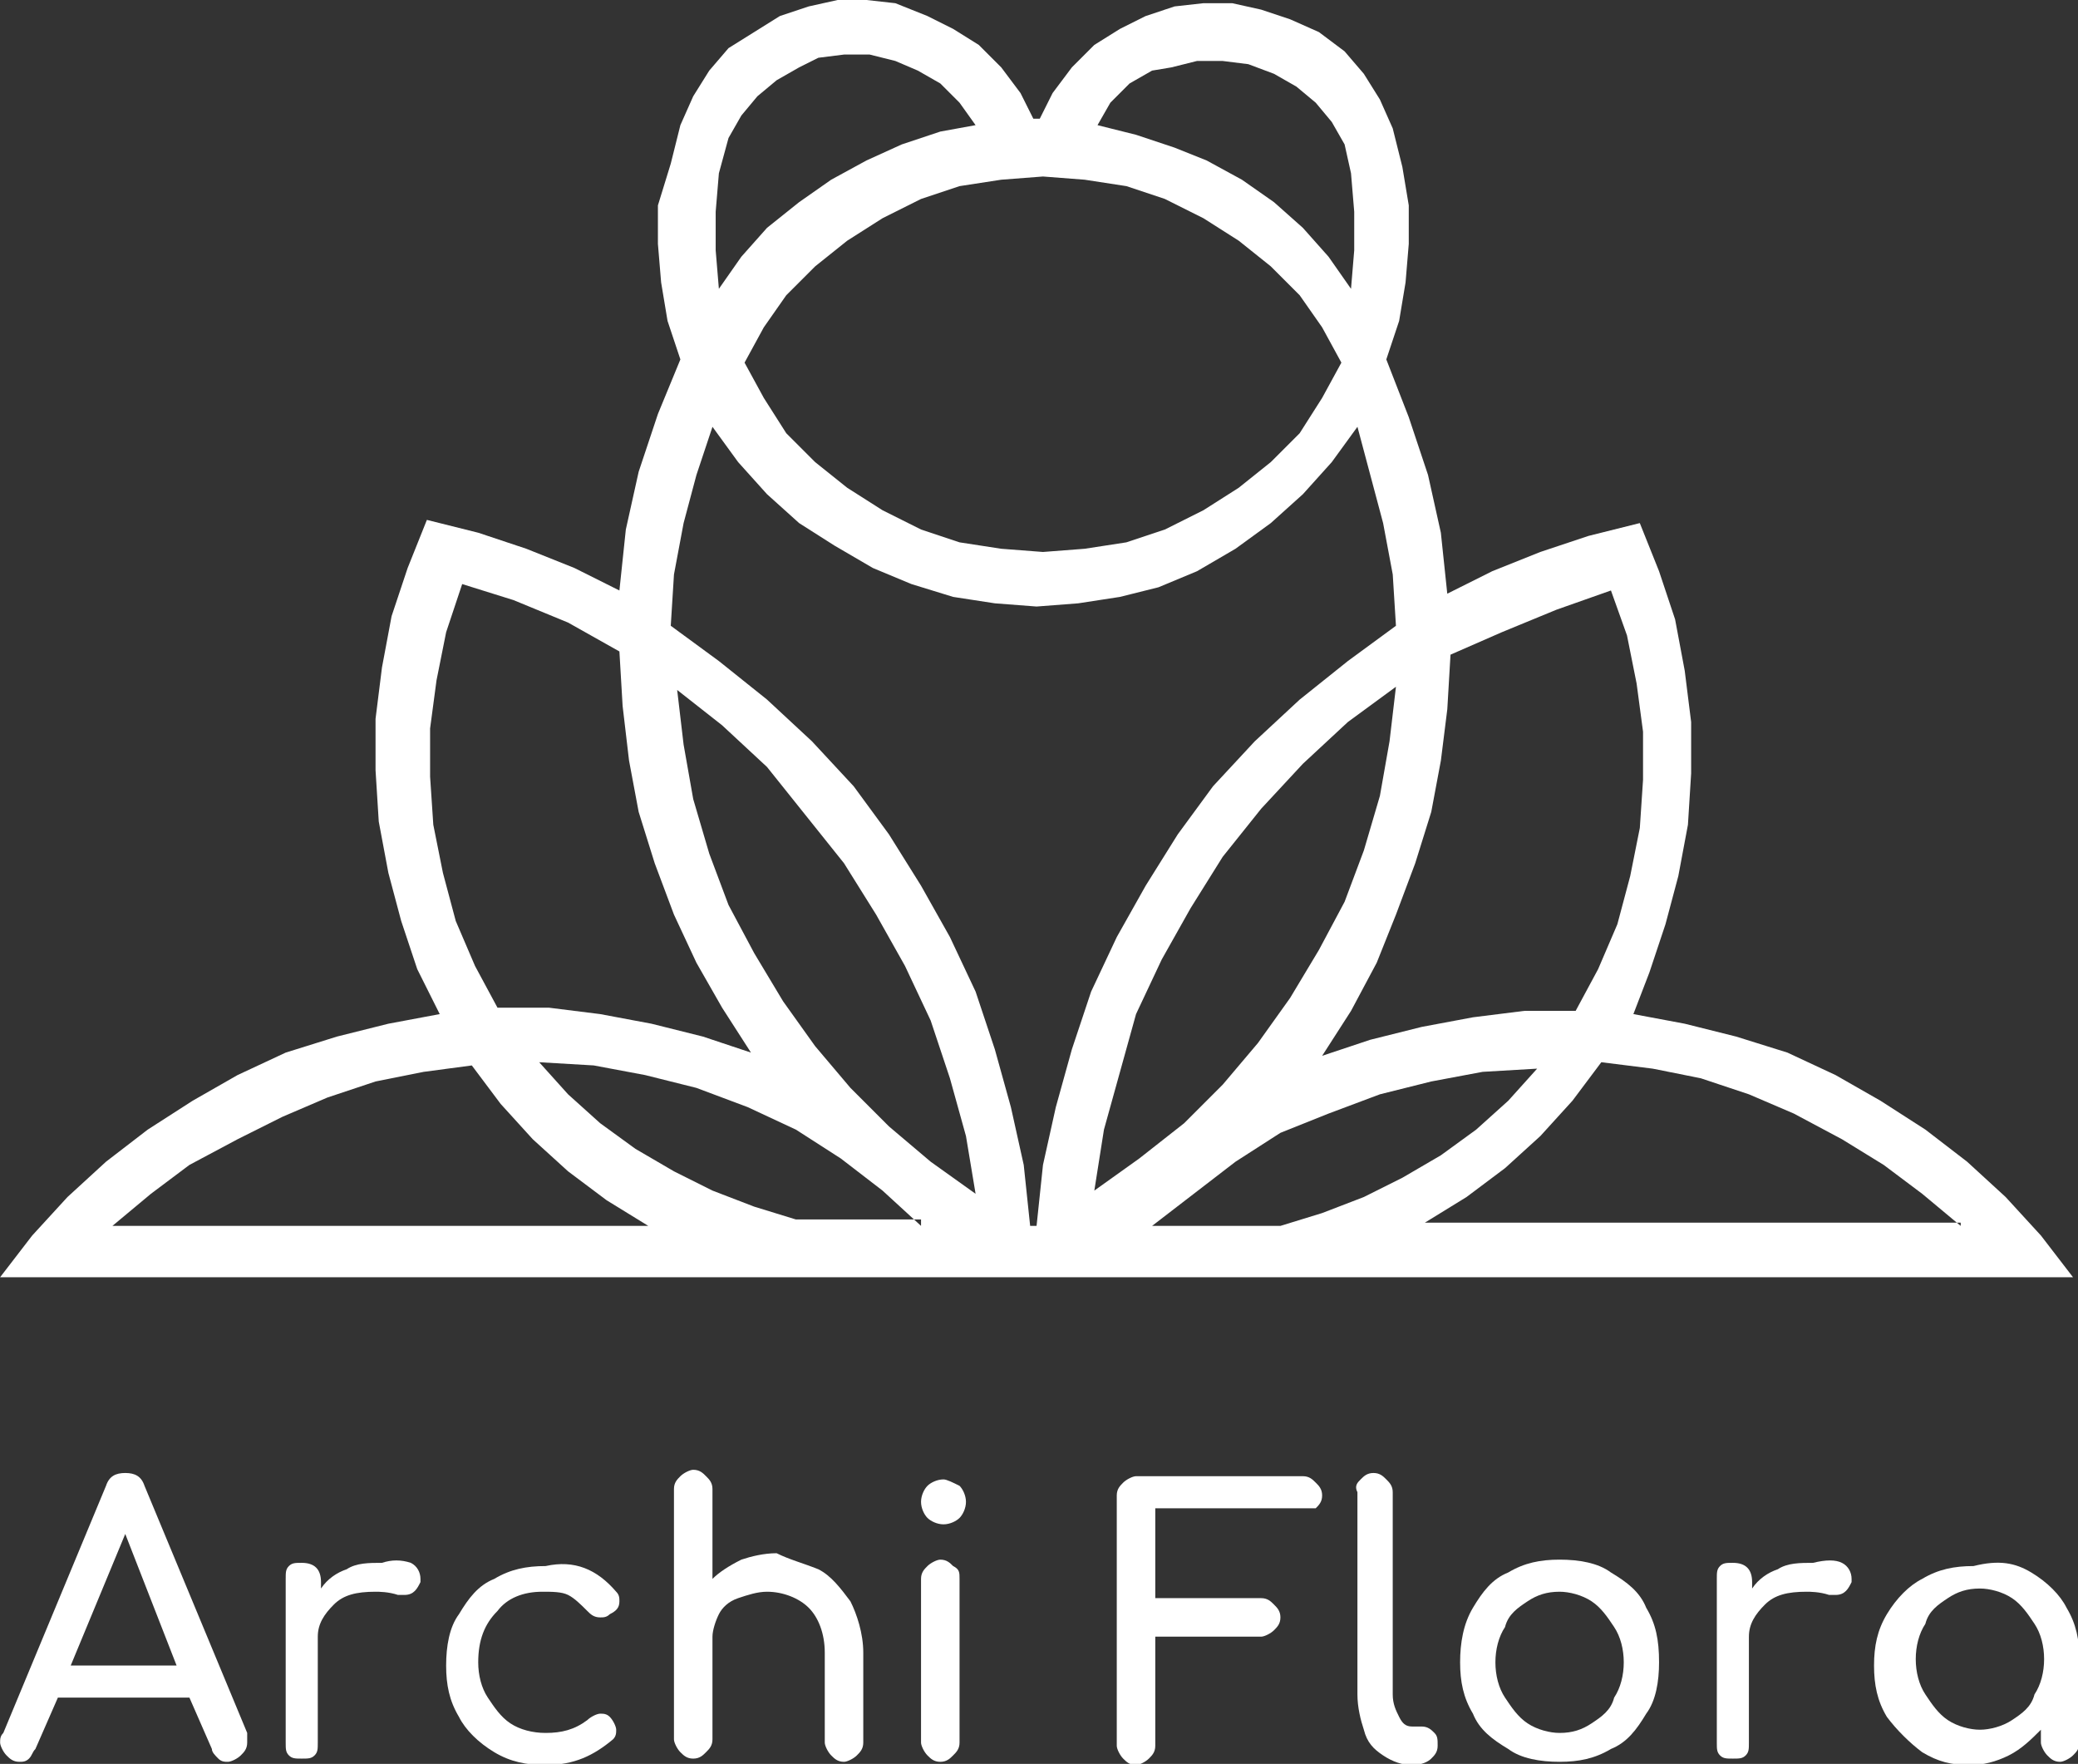 <?xml version="1.0" encoding="UTF-8" standalone="no"?> <svg xmlns:inkscape="http://www.inkscape.org/namespaces/inkscape" xmlns:sodipodi="http://sodipodi.sourceforge.net/DTD/sodipodi-0.dtd" xmlns="http://www.w3.org/2000/svg" xmlns:svg="http://www.w3.org/2000/svg" width="46.368" height="39.355" viewBox="0 0 46.368 39.355" fill="none" version="1.1" id="svg2" xml:space="preserve"><rect x="0" y="0" width="46.368" height="39.355" fill="#333333" stroke="none"/><defs id="defs2"><clipPath id="clip0_3023_1698"><rect width="176" height="40" fill="#ffffff" id="rect2" x="0" y="0"></rect></clipPath></defs><style type="text/css" id="style1"> .st0{fill-rule:evenodd;clip-rule:evenodd;fill:#92BD38;} .st1{fill:#92BD38;} </style><g id="XMLID_1_" style="fill:#ffffff;fill-opacity:1" transform="matrix(0.716,0,0,0.716,-3.649,0)"> <path id="XMLID_6_" class="st0" d="m 33.8,38.2 -1.2,-1.1 -1.3,-1 -1.4,-0.9 -1.5,-0.7 -1.6,-0.6 -1.6,-0.4 -1.6,-0.3 -1.7,-0.1 0.9,1 1,0.9 1.1,0.8 1.2,0.7 1.2,0.6 1.3,0.5 1.3,0.4 h 3.9 M 8.6,38.2 h 16.7 l -1.3,-0.8 -1.2,-0.9 -1.1,-1 -1,-1.1 -0.9,-1.2 -1.5,0.2 -1.5,0.3 -1.5,0.5 -1.4,0.6 -1.4,0.7 -1.5,0.8 -1.2,0.9 -1.2,1 m 17.6,-16.7 0.2,1.7 0.3,1.7 0.5,1.7 0.6,1.6 0.8,1.5 0.9,1.5 1,1.4 1.1,1.3 1.2,1.2 1.3,1.1 1.4,1 -0.3,-1.8 -0.5,-1.8 -0.6,-1.8 -0.8,-1.7 -0.9,-1.6 -1,-1.6 -1.2,-1.5 -1.2,-1.5 -1.4,-1.3 -1.4,-1.1 m -6.7,-3.3 -0.5,1.5 -0.3,1.5 -0.2,1.5 v 1.5 l 0.1,1.5 0.3,1.5 0.4,1.5 0.6,1.4 0.7,1.3 h 1.6 l 1.6,0.2 1.6,0.3 1.6,0.4 1.5,0.5 L 27.6,31.4 26.8,30 26.1,28.5 25.5,26.9 25,25.3 24.7,23.7 24.5,22 24.4,20.3 22.8,19.4 21.1,18.7 19.5,18.2 M 35.5,3.9 35,3.2 34.4,2.6 33.7,2.2 33,1.9 32.2,1.7 H 31.4 L 30.6,1.8 30,2.1 29.3,2.5 28.7,3 28.2,3.6 27.8,4.3 27.5,5.4 27.4,6.6 V 7.8 L 27.5,9 28.2,8 29,7.1 30,6.3 31,5.6 32.1,5 33.2,4.5 34.4,4.1 35.5,3.9 m 3.8,0 1.2,0.3 1.2,0.4 1,0.4 1.1,0.6 1,0.7 0.9,0.8 0.8,0.9 0.7,1 0.1,-1.2 V 6.6 L 47.2,5.4 47,4.5 46.6,3.8 46.1,3.2 45.5,2.7 44.8,2.3 44,2 43.2,1.9 H 42.4 L 41.6,2.1 41,2.2 40.3,2.6 39.7,3.2 39.3,3.9 m -11,7.4 0.6,1.1 0.7,1.1 0.9,0.9 1,0.8 1.1,0.7 1.2,0.6 1.2,0.4 1.3,0.2 1.3,0.1 1.3,-0.1 1.3,-0.2 1.2,-0.4 1.2,-0.6 1.1,-0.7 1,-0.8 0.9,-0.9 0.7,-1.1 0.6,-1.1 -0.6,-1.1 -0.7,-1 L 44.7,8.3 43.7,7.5 42.6,6.8 41.4,6.2 40.2,5.8 38.9,5.6 37.6,5.5 36.3,5.6 35,5.8 l -1.2,0.4 -1.2,0.6 -1.1,0.7 -1,0.8 -0.9,0.9 -0.7,1 -0.6,1.1 m 19.1,2 -0.8,1.1 -0.9,1 -1,0.9 -1.1,0.8 -1.2,0.7 -1.2,0.5 -1.2,0.3 -1.3,0.2 -1.3,0.1 -1.3,-0.1 -1.3,-0.2 -1.3,-0.4 -1.2,-0.5 -1.2,-0.7 -1.1,-0.7 -1,-0.9 -0.9,-1 -0.8,-1.1 -0.5,1.5 -0.4,1.5 -0.3,1.6 -0.1,1.6 1.5,1.1 1.5,1.2 1.4,1.3 1.3,1.4 1.1,1.5 1,1.6 0.9,1.6 0.8,1.7 0.6,1.8 0.5,1.8 0.4,1.8 0.2,1.9 h 0.1 0.1 l 0.2,-1.9 0.4,-1.8 0.5,-1.8 0.6,-1.8 0.8,-1.7 0.9,-1.6 1,-1.6 1.1,-1.5 1.3,-1.4 1.4,-1.3 1.5,-1.2 1.5,-1.1 -0.1,-1.6 -0.3,-1.6 -0.4,-1.5 -0.4,-1.5 m -8.2,23.8 1.4,-1 1.4,-1.1 1.2,-1.2 1.1,-1.3 1,-1.4 0.9,-1.5 0.8,-1.5 0.6,-1.6 0.5,-1.7 0.3,-1.7 0.2,-1.7 -1.5,1.1 -1.4,1.3 -1.3,1.4 -1.2,1.5 -1,1.6 -0.9,1.6 -0.8,1.7 -0.5,1.8 -0.5,1.8 -0.3,1.9 m 5.8,1.1 1.3,-0.4 1.3,-0.5 1.2,-0.6 1.2,-0.7 1.1,-0.8 1,-0.9 0.9,-1 -1.7,0.1 -1.6,0.3 -1.6,0.4 -1.6,0.6 -1.5,0.6 -1.4,0.9 -1.3,1 -1.3,1 h 4 m 21.2,0 -1.2,-1 -1.2,-0.9 -1.3,-0.8 -1.5,-0.8 -1.4,-0.6 -1.5,-0.5 -1.5,-0.3 -1.6,-0.2 -0.9,1.2 -1,1.1 -1.1,1 -1.2,0.9 -1.3,0.8 h 16.7 m -15.9,-17.7 -0.1,1.7 -0.2,1.6 -0.3,1.6 -0.5,1.6 -0.6,1.6 -0.6,1.5 -0.8,1.5 -0.9,1.4 1.5,-0.5 1.6,-0.4 1.6,-0.3 1.6,-0.2 h 1.6 l 0.7,-1.3 0.6,-1.4 0.4,-1.5 0.3,-1.5 0.1,-1.5 v -1.5 l -0.2,-1.5 -0.3,-1.5 -0.5,-1.4 -1.7,0.6 -1.7,0.7 -1.6,0.7 m 5.7,11.2 1.6,0.3 1.6,0.4 1.6,0.5 1.5,0.7 1.4,0.8 1.4,0.9 1.3,1 1.2,1.1 1.1,1.2 1,1.3 H 37.4 5.1 l 1,-1.3 1.1,-1.2 1.2,-1.1 1.3,-1 1.4,-0.9 1.4,-0.8 1.5,-0.7 1.6,-0.5 1.6,-0.4 1.6,-0.3 -0.7,-1.4 -0.5,-1.5 -0.4,-1.5 -0.3,-1.6 -0.1,-1.6 v -1.6 l 0.2,-1.6 0.3,-1.6 0.5,-1.5 0.6,-1.5 1.6,0.4 1.5,0.5 1.5,0.6 1.4,0.7 0.2,-1.9 0.4,-1.8 0.6,-1.8 0.7,-1.7 L 25.9,10 25.7,8.8 25.6,7.6 V 6.4 L 26,5.1 26.3,3.9 26.7,3 27.2,2.2 27.8,1.5 28.6,1 29.4,0.5 30.3,0.2 31.2,0 h 0.9 l 0.9,0.1 1,0.4 0.8,0.4 0.8,0.5 0.7,0.7 0.6,0.8 0.4,0.8 h 0.2 L 37.9,2.9 38.5,2.1 39.2,1.4 40,0.9 40.8,0.5 41.7,0.2 42.6,0.1 h 0.9 l 0.9,0.2 0.9,0.3 0.9,0.4 0.8,0.6 0.6,0.7 0.5,0.8 0.4,0.9 0.3,1.2 0.2,1.2 v 1.2 l -0.1,1.2 -0.2,1.2 -0.4,1.2 0.7,1.8 0.6,1.8 0.4,1.8 0.2,1.9 1.4,-0.7 1.5,-0.6 1.5,-0.5 1.6,-0.4 0.6,1.5 0.5,1.5 0.3,1.6 0.2,1.6 v 1.6 l -0.1,1.6 -0.3,1.6 -0.4,1.5 -0.5,1.5 -0.5,1.3" style="fill:#ffffff;fill-opacity:1"></path> <g id="XMLID_3_" style="fill:#ffffff;fill-opacity:1"> <g id="XMLID_5_" style="fill:#ffffff;fill-opacity:1"> <path id="XMLID_57_" class="st1" d="m 12.8,54.3 c 0,0.2 -0.1,0.3 -0.2,0.4 -0.1,0.1 -0.3,0.2 -0.4,0.2 -0.1,0 -0.2,0 -0.3,-0.1 -0.1,-0.1 -0.2,-0.2 -0.2,-0.3 L 11,52.9 H 6.9 L 6.2,54.5 C 6.1,54.6 6.1,54.7 6,54.8 5.9,54.9 5.8,54.9 5.7,54.9 5.5,54.9 5.4,54.8 5.3,54.7 5.2,54.6 5.1,54.4 5.1,54.3 5.1,54.2 5.1,54.1 5.2,54 L 8.4,46.3 C 8.5,46 8.7,45.9 9,45.9 c 0.3,0 0.5,0.1 0.6,0.4 l 3.2,7.7 c 0,0.2 0,0.2 0,0.3 z M 10.6,51.9 9,47.8 7.3,51.9 Z" style="fill:#ffffff;fill-opacity:1"></path> <path id="XMLID_60_" class="st1" d="m 17.9,48.7 c 0.2,0.1 0.3,0.3 0.3,0.5 0,0.1 0,0.1 0,0.1 -0.1,0.2 -0.2,0.4 -0.5,0.4 0,0 -0.1,0 -0.2,0 -0.3,-0.1 -0.6,-0.1 -0.7,-0.1 -0.6,0 -1,0.1 -1.3,0.4 -0.3,0.3 -0.5,0.6 -0.5,1 v 3.3 c 0,0.2 0,0.3 -0.1,0.4 -0.1,0.1 -0.2,0.1 -0.4,0.1 -0.2,0 -0.3,0 -0.4,-0.1 C 14,54.6 14,54.5 14,54.3 v -5.1 c 0,-0.2 0,-0.3 0.1,-0.4 0.1,-0.1 0.2,-0.1 0.4,-0.1 0.4,0 0.6,0.2 0.6,0.6 v 0.2 c 0.2,-0.3 0.5,-0.5 0.8,-0.6 0.3,-0.2 0.7,-0.2 1.1,-0.2 0.3,-0.1 0.6,-0.1 0.9,0 z" style="fill:#ffffff;fill-opacity:1"></path> <path id="XMLID_62_" class="st1" d="m 24.3,49.6 c 0.1,0.1 0.1,0.2 0.1,0.3 0,0.2 -0.1,0.3 -0.3,0.4 -0.1,0.1 -0.2,0.1 -0.3,0.1 -0.2,0 -0.3,-0.1 -0.4,-0.2 C 23.2,50 23,49.8 22.8,49.7 22.6,49.6 22.3,49.6 22,49.6 c -0.6,0 -1.1,0.2 -1.4,0.6 -0.4,0.4 -0.6,0.9 -0.6,1.6 0,0.4 0.1,0.8 0.3,1.1 0.2,0.3 0.4,0.6 0.7,0.8 0.3,0.2 0.7,0.3 1.1,0.3 0.5,0 0.9,-0.1 1.3,-0.4 0.1,-0.1 0.3,-0.2 0.4,-0.2 0.1,0 0.2,0 0.3,0.1 0.1,0.1 0.2,0.3 0.2,0.4 0,0.1 0,0.2 -0.1,0.3 C 23.6,54.7 23,55 22.1,55 21.5,55 21,54.9 20.5,54.6 20,54.3 19.6,53.9 19.4,53.5 19.1,53 19,52.5 19,51.9 c 0,-0.6 0.1,-1.2 0.4,-1.6 0.3,-0.5 0.6,-0.9 1.1,-1.1 0.5,-0.3 1,-0.4 1.6,-0.4 0.9,-0.2 1.6,0.1 2.2,0.8 z" style="fill:#ffffff;fill-opacity:1"></path> <path id="XMLID_64_" class="st1" d="m 30.6,48.9 c 0.4,0.2 0.7,0.6 1,1 0.2,0.4 0.4,1 0.4,1.6 v 2.8 c 0,0.2 -0.1,0.3 -0.2,0.4 -0.1,0.1 -0.3,0.2 -0.4,0.2 -0.2,0 -0.3,-0.1 -0.4,-0.2 -0.1,-0.1 -0.2,-0.3 -0.2,-0.4 v -2.8 c 0,-0.6 -0.2,-1.1 -0.5,-1.4 -0.3,-0.3 -0.8,-0.5 -1.3,-0.5 -0.3,0 -0.6,0.1 -0.9,0.2 -0.3,0.1 -0.5,0.3 -0.6,0.5 -0.1,0.2 -0.2,0.5 -0.2,0.7 v 3.2 c 0,0.2 -0.1,0.3 -0.2,0.4 -0.1,0.1 -0.2,0.2 -0.4,0.2 -0.2,0 -0.3,-0.1 -0.4,-0.2 -0.1,-0.1 -0.2,-0.3 -0.2,-0.4 v -7.8 c 0,-0.2 0.1,-0.3 0.2,-0.4 0.1,-0.1 0.3,-0.2 0.4,-0.2 0.2,0 0.3,0.1 0.4,0.2 0.1,0.1 0.2,0.2 0.2,0.4 v 2.8 c 0.2,-0.2 0.5,-0.4 0.9,-0.6 0.3,-0.1 0.7,-0.2 1.1,-0.2 0.4,0.2 0.8,0.3 1.3,0.5 z" style="fill:#ffffff;fill-opacity:1"></path> <path id="XMLID_66_" class="st1" d="m 35,46.3 c 0.1,0.1 0.2,0.3 0.2,0.5 0,0.2 -0.1,0.4 -0.2,0.5 -0.1,0.1 -0.3,0.2 -0.5,0.2 -0.2,0 -0.4,-0.1 -0.5,-0.2 -0.1,-0.1 -0.2,-0.3 -0.2,-0.5 0,-0.2 0.1,-0.4 0.2,-0.5 0.1,-0.1 0.3,-0.2 0.5,-0.2 0.1,0 0.3,0.1 0.5,0.2 z m -1,2.5 c 0.1,-0.1 0.3,-0.2 0.4,-0.2 0.2,0 0.3,0.1 0.4,0.2 0.2,0.1 0.2,0.2 0.2,0.4 v 5.1 c 0,0.2 -0.1,0.3 -0.2,0.4 -0.1,0.1 -0.2,0.2 -0.4,0.2 -0.2,0 -0.3,-0.1 -0.4,-0.2 -0.1,-0.1 -0.2,-0.3 -0.2,-0.4 v -5.1 c 0,-0.2 0.1,-0.3 0.2,-0.4 z" style="fill:#ffffff;fill-opacity:1"></path> </g> <g id="XMLID_4_" style="fill:#ffffff;fill-opacity:1"> <path id="XMLID_45_" class="st1" d="m 44.8,50 c 0.1,0.1 0.2,0.2 0.2,0.4 0,0.2 -0.1,0.3 -0.2,0.4 -0.1,0.1 -0.3,0.2 -0.4,0.2 h -3.3 v 3.4 c 0,0.2 -0.1,0.3 -0.2,0.4 -0.1,0.1 -0.3,0.2 -0.4,0.2 -0.2,0 -0.3,-0.1 -0.4,-0.2 -0.1,-0.1 -0.2,-0.3 -0.2,-0.4 v -7.8 c 0,-0.2 0.1,-0.3 0.2,-0.4 0.1,-0.1 0.3,-0.2 0.4,-0.2 h 5.2 c 0.2,0 0.3,0.1 0.4,0.2 0.1,0.1 0.2,0.2 0.2,0.4 0,0.2 -0.1,0.3 -0.2,0.4 -0.1,0 -0.2,0 -0.4,0 h -4.6 v 2.8 h 3.3 c 0.2,0 0.3,0.1 0.4,0.2 z" style="fill:#ffffff;fill-opacity:1"></path> <path id="XMLID_47_" class="st1" d="m 47.5,46.1 c 0.1,-0.1 0.2,-0.2 0.4,-0.2 0.2,0 0.3,0.1 0.4,0.2 0.1,0.1 0.2,0.2 0.2,0.4 v 6.3 c 0,0.3 0.1,0.5 0.2,0.7 0.1,0.2 0.2,0.3 0.4,0.3 h 0.3 c 0.2,0 0.3,0.1 0.4,0.2 0.1,0.1 0.1,0.2 0.1,0.4 0,0.2 -0.1,0.3 -0.2,0.4 -0.1,0.1 -0.3,0.2 -0.6,0.2 v 0 c -0.3,0 -0.6,-0.1 -0.9,-0.3 -0.3,-0.2 -0.5,-0.4 -0.6,-0.8 -0.1,-0.3 -0.2,-0.7 -0.2,-1.1 v -6.3 c -0.1,-0.2 0,-0.3 0.1,-0.4 z" style="fill:#ffffff;fill-opacity:1"></path> <path id="XMLID_49_" class="st1" d="m 55.3,49 c 0.5,0.3 0.9,0.6 1.1,1.1 0.3,0.5 0.4,1 0.4,1.7 0,0.6 -0.1,1.2 -0.4,1.6 -0.3,0.5 -0.6,0.9 -1.1,1.1 -0.5,0.3 -1,0.4 -1.6,0.4 -0.6,0 -1.2,-0.1 -1.6,-0.4 -0.5,-0.3 -0.9,-0.6 -1.1,-1.1 -0.3,-0.5 -0.4,-1 -0.4,-1.6 0,-0.6 0.1,-1.2 0.4,-1.7 0.3,-0.5 0.6,-0.9 1.1,-1.1 0.5,-0.3 1,-0.4 1.6,-0.4 0.6,0 1.2,0.1 1.6,0.4 z m -2.6,0.9 c -0.3,0.2 -0.6,0.4 -0.7,0.8 -0.2,0.3 -0.3,0.7 -0.3,1.1 0,0.4 0.1,0.8 0.3,1.1 0.2,0.3 0.4,0.6 0.7,0.8 0.3,0.2 0.7,0.3 1,0.3 0.4,0 0.7,-0.1 1,-0.3 0.3,-0.2 0.6,-0.4 0.7,-0.8 0.2,-0.3 0.3,-0.7 0.3,-1.1 0,-0.4 -0.1,-0.8 -0.3,-1.1 -0.2,-0.3 -0.4,-0.6 -0.7,-0.8 -0.3,-0.2 -0.7,-0.3 -1,-0.3 -0.4,0 -0.7,0.1 -1,0.3 z" style="fill:#ffffff;fill-opacity:1"></path> <path id="XMLID_52_" class="st1" d="m 62.5,48.7 c 0.2,0.1 0.3,0.3 0.3,0.5 0,0.1 0,0.1 0,0.1 -0.1,0.2 -0.2,0.4 -0.5,0.4 0,0 -0.1,0 -0.2,0 -0.3,-0.1 -0.6,-0.1 -0.7,-0.1 -0.6,0 -1,0.1 -1.3,0.4 -0.3,0.3 -0.5,0.6 -0.5,1 v 3.3 c 0,0.2 0,0.3 -0.1,0.4 -0.1,0.1 -0.2,0.1 -0.4,0.1 -0.2,0 -0.3,0 -0.4,-0.1 -0.1,-0.1 -0.1,-0.2 -0.1,-0.4 v -5.1 c 0,-0.2 0,-0.3 0.1,-0.4 0.1,-0.1 0.2,-0.1 0.4,-0.1 0.4,0 0.6,0.2 0.6,0.6 v 0.2 c 0.2,-0.3 0.5,-0.5 0.8,-0.6 0.3,-0.2 0.7,-0.2 1.1,-0.2 0.4,-0.1 0.7,-0.1 0.9,0 z" style="fill:#ffffff;fill-opacity:1"></path> <path id="XMLID_54_" class="st1" d="m 68.4,49 c 0.5,0.3 0.9,0.7 1.1,1.1 0.3,0.5 0.4,1 0.4,1.6 v 2.6 c 0,0.2 -0.1,0.3 -0.2,0.4 -0.1,0.1 -0.3,0.2 -0.4,0.2 -0.2,0 -0.3,-0.1 -0.4,-0.2 -0.1,-0.1 -0.2,-0.3 -0.2,-0.4 v -0.4 c -0.3,0.3 -0.6,0.6 -1,0.8 -0.4,0.2 -0.8,0.3 -1.2,0.3 -0.6,0 -1,-0.1 -1.5,-0.4 -0.4,-0.3 -0.8,-0.7 -1.1,-1.1 -0.3,-0.5 -0.4,-1 -0.4,-1.6 0,-0.6 0.1,-1.1 0.4,-1.6 0.3,-0.5 0.7,-0.9 1.1,-1.1 0.5,-0.3 1,-0.4 1.6,-0.4 0.8,-0.2 1.3,-0.1 1.8,0.2 z m -0.6,4.6 c 0.3,-0.2 0.6,-0.4 0.7,-0.8 0.2,-0.3 0.3,-0.7 0.3,-1.1 0,-0.4 -0.1,-0.8 -0.3,-1.1 -0.2,-0.3 -0.4,-0.6 -0.7,-0.8 -0.3,-0.2 -0.7,-0.3 -1,-0.3 -0.4,0 -0.7,0.1 -1,0.3 -0.3,0.2 -0.6,0.4 -0.7,0.8 -0.2,0.3 -0.3,0.7 -0.3,1.1 0,0.4 0.1,0.8 0.3,1.1 0.2,0.3 0.4,0.6 0.7,0.8 0.3,0.2 0.7,0.3 1,0.3 0.3,0 0.7,-0.1 1,-0.3 z" style="fill:#ffffff;fill-opacity:1"></path> </g> </g> </g></svg> 